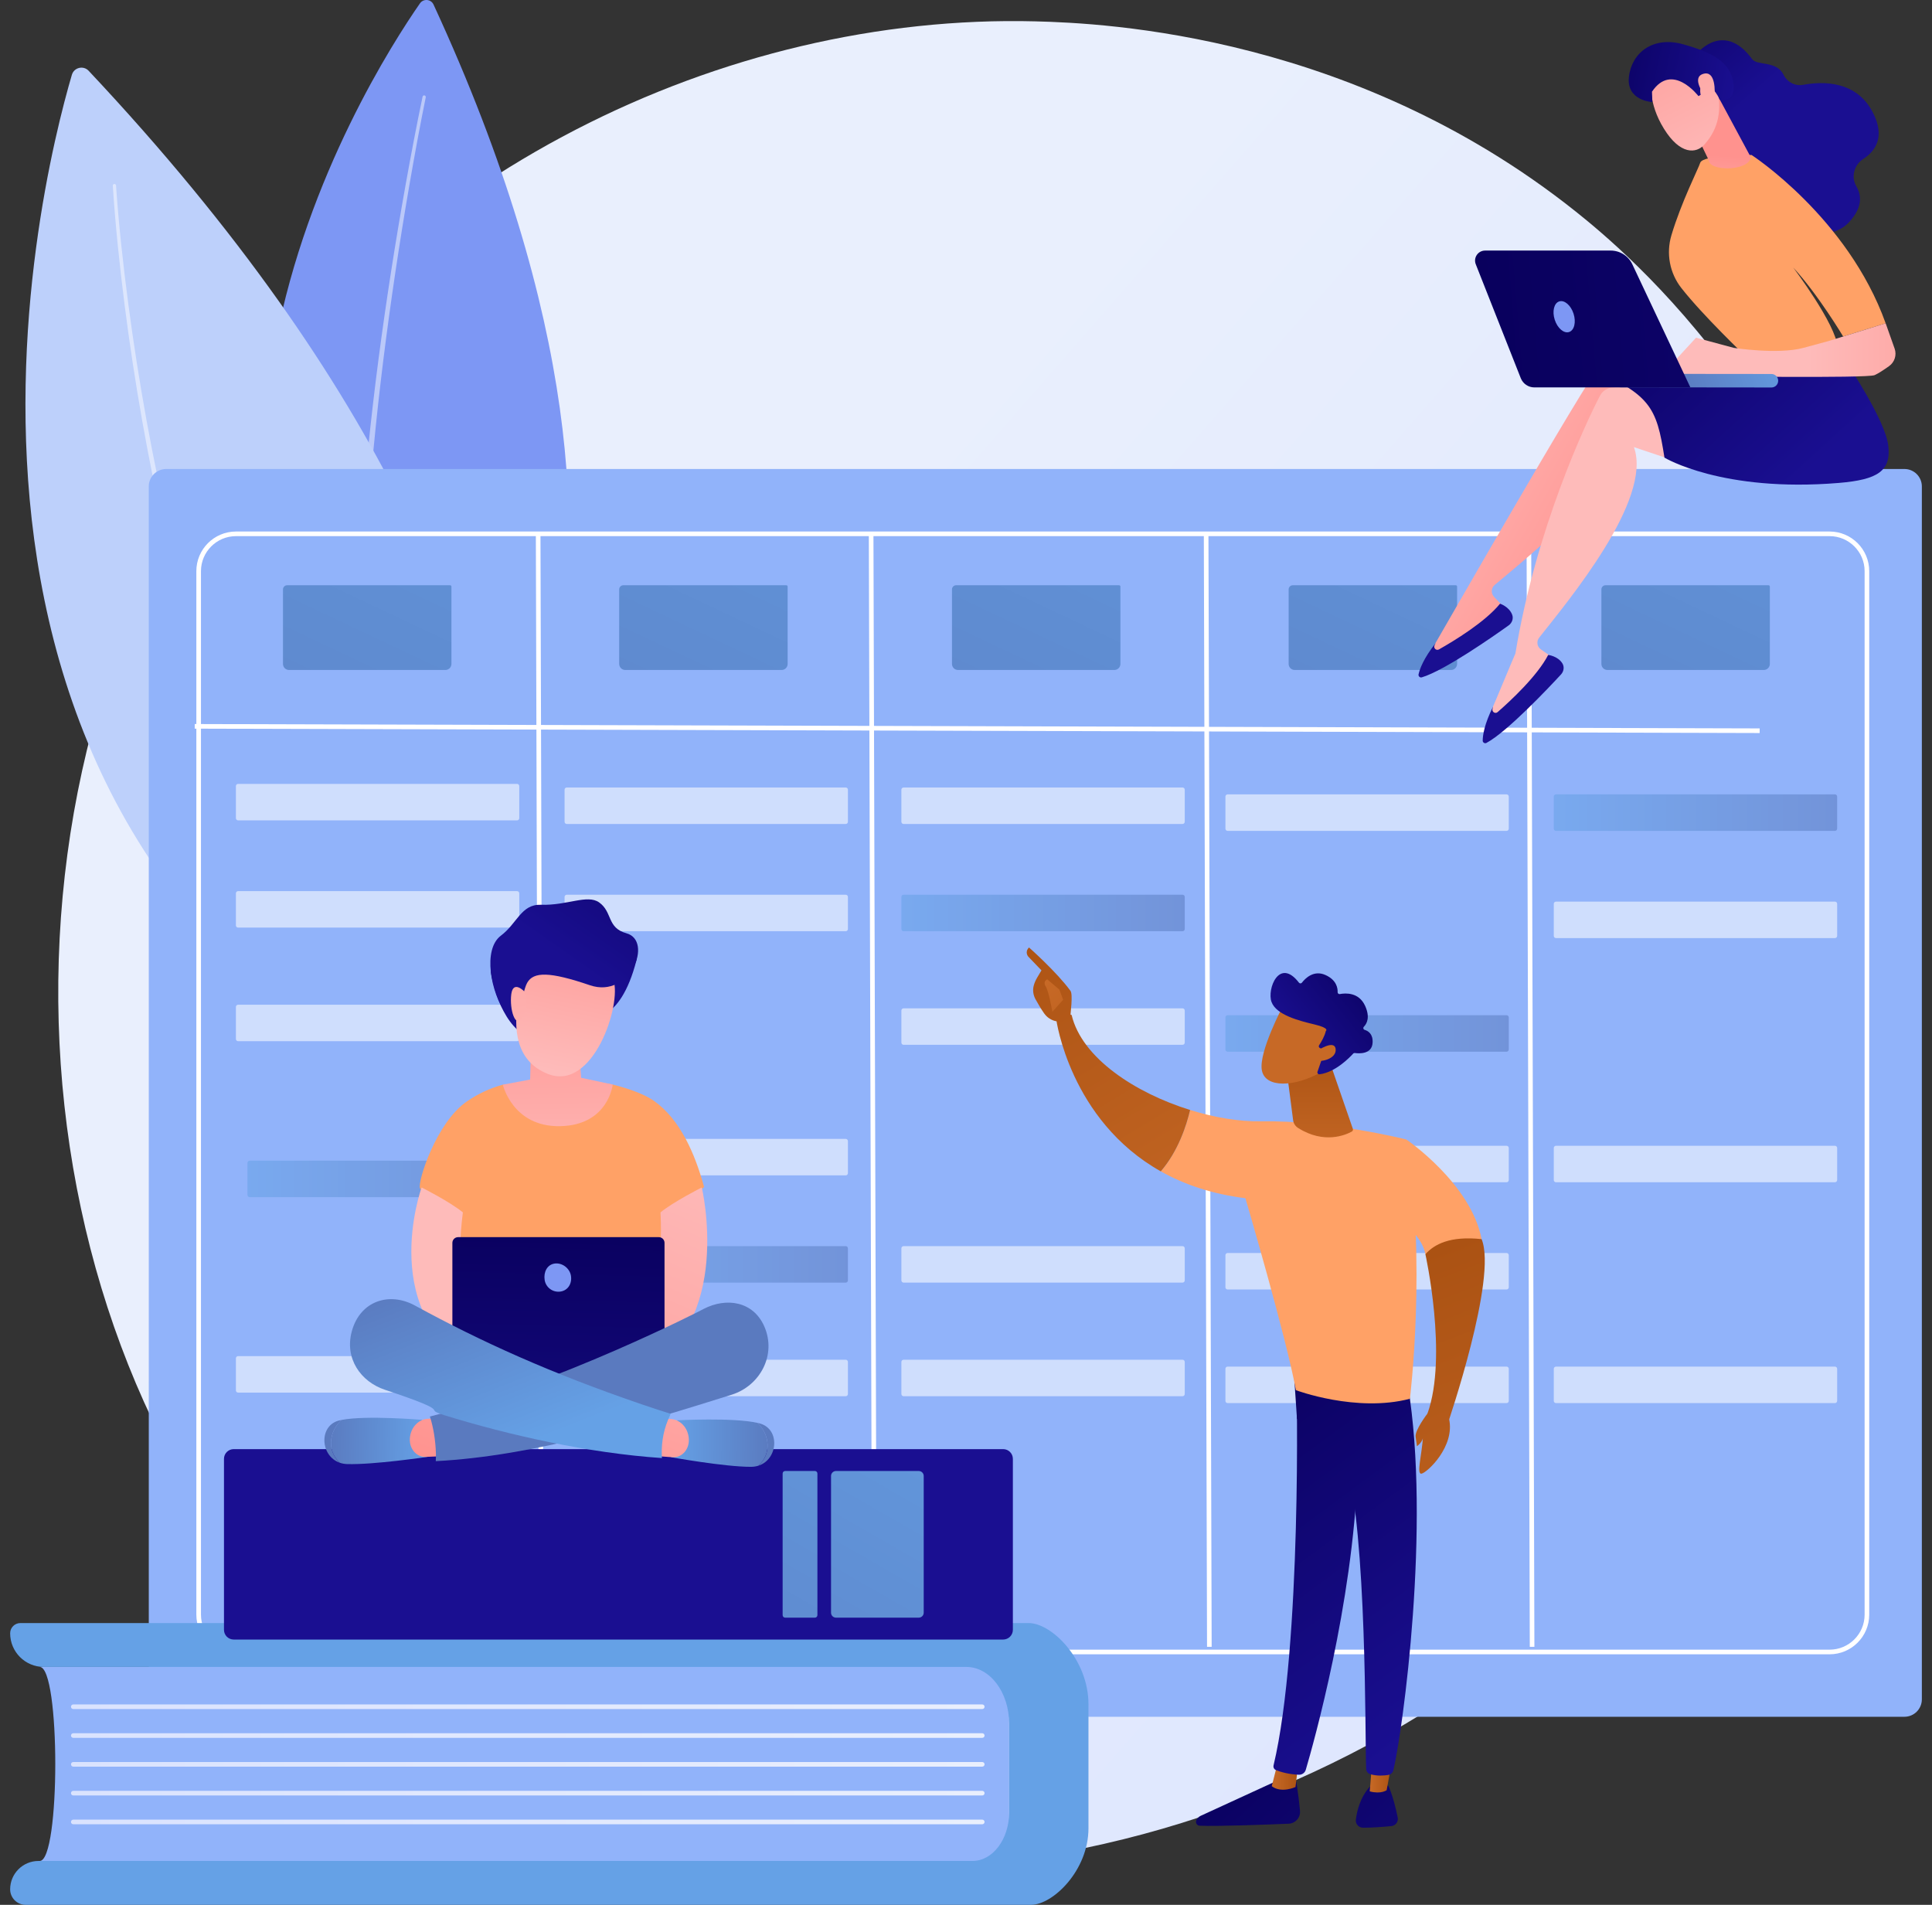 <svg xmlns="http://www.w3.org/2000/svg" width="142" height="140" viewBox="0 0 142 140" fill="none"><rect x="0" y="0" width="142" height="140" fill="#333333" stroke="none"/><path d="M133.176 93.294C120.124 124.028 85.354 141.246 55.202 136.601C50.296 135.845 36.845 133.594 24.936 122.974C2.011 102.529 -2.892 62.046 15.601 33.516C29.061 12.752 53.189 0.981 76.115 1.57C81.054 1.697 99.98 2.478 116.612 16.193C119.055 18.207 124.444 22.994 129.3 30.588C140.703 48.421 141.683 73.265 133.176 93.294Z" fill="url(#paint0_linear_3_448)"></path><path d="M30.865 0.249C26.965 5.858 5.603 39.429 33.505 65.133C33.505 65.133 53.257 46.653 31.864 0.334C31.677 -0.071 31.12 -0.118 30.865 0.249Z" fill="#7D97F4"></path><path opacity="0.48" d="M31.292 7.154C30.857 9.289 30.466 11.435 30.093 13.583C29.722 15.732 29.375 17.885 29.054 20.041C28.411 24.354 27.865 28.681 27.452 33.021C27.043 37.36 26.759 41.713 26.715 46.067C26.685 48.244 26.735 50.421 26.868 52.59C27.003 54.759 27.225 56.923 27.616 59.055L27.617 59.056C27.645 59.208 27.544 59.354 27.392 59.382C27.239 59.41 27.093 59.309 27.065 59.157L27.065 59.155C26.681 56.991 26.472 54.806 26.348 52.621C26.228 50.435 26.192 48.246 26.235 46.061C26.307 41.688 26.618 37.327 27.055 32.982C27.495 28.637 28.069 24.307 28.739 19.993C29.075 17.836 29.435 15.683 29.82 13.535C30.206 11.386 30.61 9.242 31.06 7.105C31.073 7.04 31.136 6.999 31.2 7.013C31.264 7.026 31.305 7.089 31.292 7.153L31.292 7.154Z" fill="white"></path><path d="M5.282 5.5C2.844 13.8 -9.374 62.681 34.436 82.384C34.436 82.384 50.763 52.275 6.516 5.203C6.129 4.791 5.441 4.957 5.282 5.5Z" fill="#BDD0FB"></path><path opacity="0.48" d="M8.528 13.634C8.727 16.531 9.048 19.424 9.425 22.306C9.805 25.188 10.254 28.061 10.774 30.921C11.817 36.64 13.131 42.312 14.812 47.874C16.498 53.432 18.544 58.891 21.162 64.07C21.811 65.367 22.51 66.638 23.241 67.889C23.97 69.142 24.747 70.366 25.569 71.558C27.203 73.948 29.044 76.195 31.087 78.238L31.089 78.24C31.199 78.349 31.199 78.527 31.089 78.636C30.98 78.746 30.802 78.746 30.693 78.636L30.692 78.635C28.629 76.554 26.778 74.272 25.139 71.852C24.315 70.645 23.538 69.406 22.809 68.141C22.079 66.877 21.381 65.594 20.733 64.286C18.123 59.062 16.095 53.571 14.43 47.989C12.77 42.401 11.479 36.711 10.461 30.977C9.953 28.11 9.516 25.23 9.149 22.341C8.785 19.452 8.478 16.557 8.291 13.647C8.287 13.582 8.337 13.525 8.402 13.521C8.467 13.517 8.524 13.567 8.528 13.632L8.528 13.634Z" fill="white"></path><path d="M139.973 126.178H12.216C11.508 126.178 10.935 125.605 10.935 124.897V35.75C10.935 35.043 11.508 34.47 12.216 34.47H139.973C140.68 34.47 141.254 35.043 141.254 35.75V124.897C141.254 125.605 140.68 126.178 139.973 126.178Z" fill="#91B3FA"></path><path d="M134.474 121.586H17.344C15.738 121.586 14.431 120.279 14.431 118.673V41.977C14.431 40.371 15.738 39.065 17.344 39.065H134.474C136.08 39.065 137.386 40.371 137.386 41.977V118.673C137.386 120.279 136.08 121.586 134.474 121.586ZM17.344 39.405C15.925 39.405 14.771 40.559 14.771 41.978V118.673C14.771 120.092 15.925 121.246 17.344 121.246H134.474C135.892 121.246 137.047 120.092 137.047 118.673V41.977C137.047 40.559 135.892 39.405 134.474 39.405L17.344 39.405Z" fill="white"></path><path d="M14.312 53.214L14.311 53.554L129.333 53.876L129.333 53.536L14.312 53.214Z" fill="white"></path><path d="M39.724 39.353L39.384 39.355L39.622 121.297L39.961 121.296L39.724 39.353Z" fill="white"></path><path d="M112.54 39.094L112.2 39.095L112.438 121.037L112.777 121.036L112.54 39.094Z" fill="white"></path><path d="M88.819 39.094L88.479 39.095L88.716 121.037L89.056 121.036L88.819 39.094Z" fill="white"></path><path d="M64.197 39.094L63.857 39.095L64.095 121.037L64.435 121.036L64.197 39.094Z" fill="white"></path><g opacity="0.56"><path d="M38.004 60.295H17.5C17.411 60.295 17.338 60.222 17.338 60.133V57.775C17.338 57.686 17.411 57.613 17.5 57.613H38.004C38.093 57.613 38.166 57.686 38.166 57.775V60.133C38.166 60.222 38.093 60.295 38.004 60.295Z" fill="white"></path><path d="M38.004 68.176H17.5C17.411 68.176 17.338 68.103 17.338 68.014V65.656C17.338 65.567 17.411 65.495 17.5 65.495H38.004C38.093 65.495 38.166 65.567 38.166 65.656V68.014C38.165 68.103 38.093 68.176 38.004 68.176Z" fill="white"></path><path d="M38.004 76.525H17.5C17.411 76.525 17.338 76.453 17.338 76.364V74.006C17.338 73.917 17.411 73.844 17.5 73.844H38.004C38.093 73.844 38.166 73.917 38.166 74.006V76.364C38.165 76.453 38.093 76.525 38.004 76.525Z" fill="white"></path><path d="M38.004 102.352H17.5C17.411 102.352 17.338 102.28 17.338 102.191V99.832C17.338 99.743 17.411 99.671 17.5 99.671H38.004C38.093 99.671 38.166 99.743 38.166 99.832V102.191C38.165 102.28 38.093 102.352 38.004 102.352Z" fill="white"></path><path d="M38.857 87.988H18.352C18.264 87.988 18.191 87.915 18.191 87.826V85.468C18.191 85.379 18.264 85.306 18.352 85.306H38.857C38.946 85.306 39.018 85.379 39.018 85.468V87.826C39.018 87.915 38.946 87.988 38.857 87.988Z" fill="url(#paint1_linear_3_448)"></path></g><g opacity="0.56"><path d="M62.161 60.56H41.656C41.568 60.56 41.495 60.487 41.495 60.398V58.04C41.495 57.951 41.568 57.879 41.656 57.879H62.161C62.25 57.879 62.322 57.951 62.322 58.04V60.398C62.322 60.487 62.249 60.56 62.161 60.56Z" fill="white"></path><path d="M62.161 68.442H41.656C41.568 68.442 41.495 68.369 41.495 68.28V65.922C41.495 65.833 41.568 65.76 41.656 65.76H62.161C62.25 65.76 62.322 65.833 62.322 65.922V68.28C62.322 68.369 62.249 68.442 62.161 68.442Z" fill="white"></path><path d="M62.161 86.387H41.656C41.568 86.387 41.495 86.314 41.495 86.225V83.867C41.495 83.778 41.568 83.705 41.656 83.705H62.161C62.25 83.705 62.322 83.778 62.322 83.867V86.225C62.322 86.314 62.249 86.387 62.161 86.387Z" fill="white"></path><path d="M62.161 94.268H41.656C41.568 94.268 41.495 94.195 41.495 94.106V91.748C41.495 91.659 41.568 91.587 41.656 91.587H62.161C62.25 91.587 62.322 91.659 62.322 91.748V94.106C62.322 94.195 62.249 94.268 62.161 94.268Z" fill="url(#paint2_linear_3_448)"></path><path d="M62.161 102.618H41.656C41.568 102.618 41.495 102.545 41.495 102.456V100.098C41.495 100.009 41.568 99.936 41.656 99.936H62.161C62.25 99.936 62.322 100.009 62.322 100.098V102.456C62.322 102.545 62.249 102.618 62.161 102.618Z" fill="white"></path></g><g opacity="0.56"><path d="M86.916 60.56H66.412C66.323 60.56 66.25 60.487 66.25 60.398V58.04C66.25 57.951 66.323 57.879 66.412 57.879H86.916C87.005 57.879 87.078 57.951 87.078 58.04V60.398C87.078 60.487 87.005 60.56 86.916 60.56Z" fill="white"></path><path d="M86.916 68.442H66.412C66.323 68.442 66.251 68.369 66.251 68.28V65.922C66.251 65.833 66.323 65.76 66.412 65.76H86.916C87.005 65.76 87.078 65.833 87.078 65.922V68.28C87.078 68.369 87.005 68.442 86.916 68.442Z" fill="url(#paint3_linear_3_448)"></path><path d="M86.916 76.791H66.412C66.323 76.791 66.251 76.718 66.251 76.629V74.271C66.251 74.182 66.323 74.109 66.412 74.109H86.916C87.005 74.109 87.078 74.182 87.078 74.271V76.629C87.078 76.718 87.005 76.791 86.916 76.791Z" fill="white"></path><path d="M86.916 94.268H66.412C66.323 94.268 66.251 94.195 66.251 94.106V91.748C66.251 91.659 66.323 91.587 66.412 91.587H86.916C87.005 91.587 87.078 91.659 87.078 91.748V94.106C87.078 94.195 87.005 94.268 86.916 94.268Z" fill="white"></path><path d="M86.916 102.618H66.412C66.323 102.618 66.251 102.545 66.251 102.456V100.098C66.251 100.009 66.323 99.936 66.412 99.936H86.916C87.005 99.936 87.078 100.009 87.078 100.098V102.456C87.078 102.545 87.005 102.618 86.916 102.618Z" fill="white"></path></g><g opacity="0.56"><path d="M110.733 61.066H90.228C90.139 61.066 90.067 60.993 90.067 60.904V58.546C90.067 58.457 90.139 58.384 90.228 58.384H110.733C110.821 58.384 110.894 58.457 110.894 58.546V60.904C110.894 60.993 110.821 61.066 110.733 61.066Z" fill="white"></path><path d="M110.733 77.297H90.228C90.139 77.297 90.067 77.224 90.067 77.135V74.777C90.067 74.688 90.139 74.615 90.228 74.615H110.733C110.821 74.615 110.894 74.688 110.894 74.777V77.135C110.894 77.224 110.821 77.297 110.733 77.297Z" fill="url(#paint4_linear_3_448)"></path><path d="M110.733 86.892H90.228C90.139 86.892 90.067 86.82 90.067 86.731V84.372C90.067 84.284 90.139 84.211 90.228 84.211H110.733C110.821 84.211 110.894 84.284 110.894 84.372V86.731C110.894 86.82 110.821 86.892 110.733 86.892Z" fill="white"></path><path d="M110.733 94.774H90.228C90.139 94.774 90.067 94.701 90.067 94.612V92.254C90.067 92.165 90.139 92.093 90.228 92.093H110.733C110.821 92.093 110.894 92.165 110.894 92.254V94.612C110.894 94.701 110.821 94.774 110.733 94.774Z" fill="white"></path><path d="M110.733 103.123H90.228C90.139 103.123 90.067 103.051 90.067 102.962V100.603C90.067 100.515 90.139 100.442 90.228 100.442H110.733C110.821 100.442 110.894 100.515 110.894 100.603V102.962C110.894 103.051 110.821 103.123 110.733 103.123Z" fill="white"></path></g><g opacity="0.56"><path d="M134.867 61.066H114.363C114.274 61.066 114.201 60.993 114.201 60.904V58.546C114.201 58.457 114.274 58.384 114.363 58.384H134.867C134.956 58.384 135.029 58.457 135.029 58.546V60.904C135.029 60.993 134.956 61.066 134.867 61.066Z" fill="url(#paint5_linear_3_448)"></path><path d="M134.867 68.947H114.363C114.274 68.947 114.201 68.874 114.201 68.786V66.427C114.201 66.338 114.274 66.266 114.363 66.266H134.867C134.956 66.266 135.029 66.338 135.029 66.427V68.786C135.029 68.874 134.956 68.947 134.867 68.947Z" fill="white"></path><path d="M134.867 86.892H114.363C114.274 86.892 114.201 86.82 114.201 86.731V84.372C114.201 84.284 114.274 84.211 114.363 84.211H134.867C134.956 84.211 135.029 84.284 135.029 84.372V86.731C135.029 86.82 134.956 86.892 134.867 86.892Z" fill="white"></path><path d="M134.867 103.123H114.363C114.274 103.123 114.201 103.051 114.201 102.962V100.603C114.201 100.515 114.274 100.442 114.363 100.442H134.867C134.956 100.442 135.029 100.515 135.029 100.603V102.962C135.029 103.051 134.956 103.123 134.867 103.123Z" fill="white"></path></g><path d="M32.734 49.242H21.244C20.998 49.242 20.799 49.042 20.799 48.796V43.319C20.799 43.151 20.935 43.014 21.104 43.014H33.083C33.137 43.014 33.18 43.058 33.18 43.111V48.796C33.18 49.042 32.981 49.242 32.734 49.242Z" fill="url(#paint6_linear_3_448)"></path><path d="M57.445 49.242H45.955C45.709 49.242 45.51 49.042 45.51 48.796V43.319C45.51 43.151 45.646 43.014 45.814 43.014H57.794C57.847 43.014 57.891 43.058 57.891 43.111V48.796C57.891 49.042 57.691 49.242 57.445 49.242Z" fill="url(#paint7_linear_3_448)"></path><path d="M81.904 49.242H70.414C70.168 49.242 69.969 49.042 69.969 48.796V43.319C69.969 43.151 70.105 43.014 70.273 43.014H82.253C82.306 43.014 82.35 43.058 82.35 43.111V48.796C82.35 49.042 82.15 49.242 81.904 49.242Z" fill="url(#paint8_linear_3_448)"></path><path d="M106.649 49.242H95.159C94.913 49.242 94.714 49.042 94.714 48.796V43.319C94.714 43.151 94.85 43.014 95.018 43.014H106.998C107.052 43.014 107.095 43.058 107.095 43.111V48.796C107.095 49.042 106.896 49.242 106.649 49.242Z" fill="url(#paint9_linear_3_448)"></path><path d="M129.636 49.242H118.146C117.9 49.242 117.701 49.042 117.701 48.796V43.319C117.701 43.151 117.837 43.014 118.005 43.014H129.985C130.039 43.014 130.082 43.058 130.082 43.111V48.796C130.082 49.042 129.882 49.242 129.636 49.242Z" fill="url(#paint10_linear_3_448)"></path><path d="M77.753 75.072C77.701 75.238 78.306 75.491 78.663 74.811C78.675 74.486 78.873 73.089 78.679 72.824C77.642 71.41 75.631 69.637 75.631 69.637C75.291 69.973 75.571 70.302 75.571 70.302L76.546 71.318C76.342 71.687 76.094 71.998 75.977 72.444C75.888 72.782 75.942 73.143 76.113 73.45C76.284 73.759 76.518 74.16 76.739 74.474C77.157 75.067 77.753 75.072 77.753 75.072Z" fill="url(#paint11_linear_3_448)"></path><path d="M76.973 71.978L77.862 72.731L78.141 73.481L77.349 74.361C77.349 74.361 77.082 72.872 76.884 72.55C76.686 72.228 76.789 72.072 76.973 71.978Z" fill="url(#paint12_linear_3_448)"></path><path d="M95.214 130.568C95.214 130.568 95.438 131.839 95.549 133.098C95.591 133.589 95.212 134.016 94.719 134.037C93.043 134.107 89.458 134.243 88.172 134.185C87.978 134.177 87.852 133.979 87.924 133.799C87.984 133.648 88.099 133.526 88.247 133.458L94.168 130.737L95.214 130.568Z" fill="url(#paint13_linear_3_448)"></path><path d="M95.398 129.821L95.218 131.341C95.218 131.341 94.18 131.824 93.472 131.28L93.902 129.586L95.398 129.821Z" fill="url(#paint14_linear_3_448)"></path><path d="M95.263 101.231C95.341 101.628 95.681 121.048 93.605 129.751C93.571 129.893 93.643 130.039 93.778 130.095C94.097 130.225 94.721 130.413 95.469 130.438C95.701 130.446 95.908 130.296 95.974 130.073C96.567 128.054 99.41 117.937 99.781 108.273C100.196 97.474 99.781 107.905 99.781 107.905L99.538 101.23L95.263 101.231Z" fill="url(#paint15_linear_3_448)"></path><path d="M102.026 131.231C102.026 131.231 102.383 131.873 102.73 133.578C102.792 133.886 102.577 134.181 102.264 134.212C101.711 134.266 100.859 134.336 100.176 134.331C99.862 134.329 99.616 134.055 99.654 133.743C99.73 133.121 99.965 132.099 100.693 131.303L102.026 131.231Z" fill="url(#paint16_linear_3_448)"></path><path d="M102.339 129.275L101.918 131.574C101.918 131.574 101.501 131.885 100.676 131.66L100.878 129.185L102.339 129.275Z" fill="url(#paint17_linear_3_448)"></path><path d="M103.478 101.827C105.176 112.073 103.11 127.151 102.413 130.103C102.371 130.283 102.225 130.422 102.042 130.452C101.731 130.504 101.219 130.546 100.714 130.399C100.54 130.349 100.418 130.192 100.411 130.011C100.317 127.625 100.485 112.978 98.903 107.189C98.823 106.896 98.644 106.64 98.396 106.464L95.326 104.281L95.09 100.752L103.478 101.827Z" fill="url(#paint18_linear_3_448)"></path><path d="M92.66 82.413C97.748 82.329 103.362 83.749 103.362 83.749C104.879 92.598 103.628 102.805 103.628 102.805C99.689 103.838 95.245 102.173 95.245 102.173C94.591 98.475 91.536 88.065 91.536 88.065C89.05 87.756 87.002 87.039 85.316 86.091C86.602 84.6 87.209 82.703 87.472 81.581C89.271 82.14 91.091 82.439 92.66 82.413Z" fill="url(#paint19_linear_3_448)"></path><path d="M77.632 74.918C78.132 74.315 78.764 74.6 78.764 74.6C79.513 77.763 83.439 80.327 87.472 81.581C87.209 82.702 86.602 84.6 85.316 86.091C78.622 82.327 77.632 74.918 77.632 74.918Z" fill="url(#paint20_linear_3_448)"></path><path d="M101.411 88.675L103.362 83.749C103.362 83.749 108.114 86.978 108.896 91.072C107.998 91.138 106.364 91.371 104.765 92.179C104.413 90.246 101.411 88.675 101.411 88.675Z" fill="url(#paint21_linear_3_448)"></path><path d="M97.814 78.282L99.433 82.964C99.459 83.041 99.427 83.127 99.356 83.167C98.914 83.411 97.325 84.116 95.409 82.901C95.209 82.775 95.073 82.568 95.043 82.334L94.519 78.282H97.814Z" fill="url(#paint22_linear_3_448)"></path><path d="M94.292 73.947C94.292 73.947 92.514 77.293 92.742 78.645C92.97 79.996 95.173 79.899 97.097 78.801L98.442 75.188L94.292 73.947Z" fill="url(#paint23_linear_3_448)"></path><path d="M97.012 77.027C96.934 76.992 96.905 76.897 96.952 76.825C97.095 76.608 97.362 76.164 97.447 75.775C97.447 75.775 97.766 75.57 96.633 75.299C95.5 75.028 93.811 74.607 93.456 73.643C93.109 72.703 94.019 70.338 95.471 72.222C95.526 72.294 95.634 72.295 95.689 72.224C95.927 71.914 96.553 71.271 97.421 71.661C98.234 72.025 98.325 72.621 98.314 72.921C98.311 73.009 98.39 73.078 98.477 73.061C98.888 72.983 99.874 72.916 100.334 73.927C100.713 74.76 100.467 75.232 100.242 75.463C100.169 75.538 100.201 75.661 100.301 75.691C100.571 75.774 100.92 76.003 100.885 76.635C100.837 77.51 99.859 77.433 99.58 77.393C99.535 77.387 99.489 77.402 99.458 77.437C99.219 77.701 98.143 78.823 96.979 78.958C96.878 78.969 96.8 78.87 96.833 78.774L97.337 77.309C97.361 77.242 97.328 77.167 97.262 77.138L97.012 77.027Z" fill="url(#paint24_linear_3_448)"></path><path d="M96.81 77.235C96.81 77.235 98.076 76.367 98.168 77.098C98.261 77.829 97.028 78.157 96.418 77.885L96.81 77.235Z" fill="url(#paint25_linear_3_448)"></path><path d="M104.765 92.179C104.765 92.179 106.426 99.673 104.921 103.885C106.766 104.741 106.425 104.58 106.425 104.58C106.425 104.58 110.074 93.917 108.896 91.072C106.573 90.825 105.421 91.449 104.765 92.179Z" fill="url(#paint26_linear_3_448)"></path><path d="M104.922 103.885C104.922 103.885 103.971 105.116 104.047 105.606C104.123 106.096 104.141 106.295 104.141 106.295C104.141 106.295 104.619 105.969 104.589 105.551C104.522 106.876 104.079 108.382 104.482 108.31C104.885 108.237 106.973 106.313 106.501 104.263C105.43 103.519 105.13 103.6 104.922 103.885Z" fill="url(#paint27_linear_3_448)"></path><path d="M105.479 47.313C105.5 47.306 116.368 28.272 117.837 26.481C118.084 26.18 118.466 26.026 118.853 26.072L121.887 26.434L125.451 34.144L119.514 30.686C120.101 34.749 112.474 40.787 109.858 42.991C109.592 43.214 109.571 43.615 109.81 43.866L110.855 44.959C109.14 46.697 107.162 47.813 104.929 48.329L105.479 47.313Z" fill="url(#paint28_linear_3_448)"></path><path d="M110.251 44.369C110.251 44.369 110.918 44.584 111.143 45.178C111.251 45.462 111.135 45.784 110.888 45.961C109.79 46.747 106.17 49.285 104.5 49.783C104.363 49.823 104.232 49.7 104.263 49.56C104.349 49.172 104.626 48.397 105.52 47.263L105.439 47.425C105.338 47.63 105.562 47.843 105.761 47.731C106.878 47.1 109.154 45.719 110.251 44.369Z" fill="url(#paint29_linear_3_448)"></path><path d="M109.713 51.985C109.731 51.973 111.362 48.044 111.38 48.033C112.875 38.93 116.523 31.134 117.599 29.083C117.78 28.738 118.123 28.51 118.511 28.477L121.555 28.217L126.606 35.046L120.091 32.861C121.489 36.722 115.242 44.179 113.126 46.866C112.911 47.138 112.971 47.535 113.257 47.732L114.5 48.592C113.173 50.64 111.462 52.134 109.379 53.091L109.713 51.985Z" fill="url(#paint30_linear_3_448)"></path><path d="M113.79 48.136C113.79 48.136 114.487 48.212 114.828 48.748C114.991 49.004 114.942 49.342 114.736 49.566C113.82 50.558 110.789 53.776 109.253 54.602C109.127 54.669 108.975 54.574 108.977 54.431C108.982 54.034 109.097 53.219 109.742 51.927L109.697 52.102C109.639 52.323 109.901 52.487 110.073 52.337C111.04 51.493 112.989 49.68 113.79 48.136Z" fill="url(#paint31_linear_3_448)"></path><path d="M135.805 26.778C135.805 26.778 138.559 30.874 138.785 32.743C139.01 34.611 138.023 35.257 135.141 35.495C126.564 36.204 122.336 33.634 122.336 33.634C121.749 29.893 121.332 28.941 116.432 26.907C116.432 26.907 122.629 27.399 123.877 26.915C125.124 26.431 135.805 26.778 135.805 26.778Z" fill="url(#paint32_linear_3_448)"></path><path d="M124.823 3.831C124.823 3.831 126.741 1.562 128.78 4.346C129.15 4.85 130.568 4.434 131.088 5.49C131.356 6.035 131.936 6.344 132.534 6.234C134.022 5.96 136.454 5.937 137.654 8.268C138.571 10.048 137.863 11.09 136.947 11.683C136.274 12.12 136.034 13.005 136.441 13.696C136.831 14.359 136.905 15.256 135.897 16.336C133.638 18.757 129.168 14.8 129.168 14.8L125.618 6.413L124.823 3.831Z" fill="url(#paint33_linear_3_448)"></path><path d="M128.357 26.236C128.357 26.236 125.15 23.183 123.571 21.16C122.718 20.067 122.45 18.628 122.845 17.299C123.566 14.871 124.846 12.356 124.963 11.965C125.142 11.365 128.738 11.39 128.738 11.39C128.738 11.39 135.813 15.982 138.593 23.76L135.471 24.732C135.471 24.732 133.623 21.633 131.798 19.662C131.798 19.662 134.957 23.835 135.068 25.543L128.357 26.236Z" fill="url(#paint34_linear_3_448)"></path><path d="M122.248 27.441L124.657 24.82L127.44 25.569C127.44 25.569 130.684 26.072 132.541 25.569C134.398 25.066 134.398 25.066 134.398 25.066L138.594 23.76L139.253 25.622C139.42 26.095 139.252 26.62 138.843 26.911C138.48 27.169 138.055 27.452 137.783 27.571C137.231 27.813 125.054 27.647 125.054 27.647L122.248 27.441Z" fill="url(#paint35_linear_3_448)"></path><path d="M126.267 7.067L128.684 11.56C128.524 12.541 126.053 12.569 125.672 11.983C125.633 11.924 125.611 11.855 125.596 11.785L124.15 8.782C124.088 8.49 124.891 7.503 125.155 7.362L126.116 6.851C126.486 6.654 124.942 6.639 126.267 7.067Z" fill="url(#paint36_linear_3_448)"></path><path d="M121.376 6.012C121.376 6.012 121.103 7.53 122.297 9.46C123.49 11.391 124.678 11.304 125.282 10.615C125.886 9.927 126.609 8.78 126.28 6.855C125.951 4.93 121.788 4.076 121.376 6.012Z" fill="url(#paint37_linear_3_448)"></path><path d="M124.835 7.064C124.835 7.064 122.903 4.526 121.42 6.739L121.445 7.503C121.445 7.503 119.515 7.413 119.725 5.635C119.934 3.857 121.509 2.642 123.692 3.25C125.875 3.857 127.151 4.549 127.398 6.065C127.644 7.581 126.407 7.333 126.407 7.333C126.407 7.333 125.934 6.287 125.363 6.216C124.792 6.144 124.998 6.971 124.998 6.971L124.835 7.064Z" fill="url(#paint38_linear_3_448)"></path><path d="M125.279 6.996C125.279 6.996 124.278 5.698 125.189 5.428C126.1 5.159 126.066 6.701 126.007 7.275L125.279 6.996Z" fill="url(#paint39_linear_3_448)"></path><path d="M130.224 28.479C130.215 28.479 130.207 28.479 130.198 28.479L119.116 28.467C118.842 28.467 118.62 28.245 118.62 27.971C118.62 27.697 118.843 27.47 119.117 27.475L130.199 27.487C130.473 27.488 130.695 27.71 130.695 27.984C130.695 28.249 130.486 28.466 130.224 28.479Z" fill="url(#paint40_linear_3_448)"></path><path d="M109.153 18.416H118.383C119.064 18.416 119.683 18.809 119.974 19.425L124.241 28.473H112.771C112.332 28.473 111.938 28.205 111.776 27.797L108.468 19.424C108.276 18.941 108.633 18.416 109.153 18.416Z" fill="url(#paint41_linear_3_448)"></path><path d="M115.655 23.055C115.855 23.677 115.708 24.28 115.325 24.403C114.943 24.526 114.471 24.122 114.271 23.501C114.071 22.88 114.219 22.276 114.601 22.153C114.983 22.03 115.455 22.434 115.655 23.055Z" fill="#7D97F4"></path><path d="M2.919 136.776L74.17 136.776V122.515L2.919 122.515C4.444 122.515 4.444 136.776 2.919 136.776Z" fill="#91B3FA"></path><path d="M74.17 133.207V126.68C74.17 124.38 72.762 122.515 71.025 122.515H3.22C1.854 122.515 0.746 121.408 0.746 120.042C0.746 119.627 1.083 119.29 1.498 119.29H75.604C77.303 119.29 80.001 121.962 80.001 125.258V134.373C80.001 137.481 77.382 140 75.78 140H1.888C1.257 140 0.746 139.489 0.746 138.859C0.746 137.708 1.679 136.775 2.83 136.775H71.476C72.964 136.775 74.17 135.178 74.17 133.207Z" fill="url(#paint42_linear_3_448)"></path><path d="M72.194 125.611H5.387C5.293 125.611 5.217 125.535 5.217 125.441C5.217 125.347 5.293 125.271 5.387 125.271H72.194C72.288 125.271 72.364 125.347 72.364 125.441C72.364 125.535 72.288 125.611 72.194 125.611Z" fill="url(#paint43_linear_3_448)"></path><path d="M72.194 127.728H5.387C5.293 127.728 5.217 127.652 5.217 127.558C5.217 127.464 5.293 127.388 5.387 127.388H72.194C72.288 127.388 72.364 127.464 72.364 127.558C72.364 127.652 72.288 127.728 72.194 127.728Z" fill="url(#paint44_linear_3_448)"></path><path d="M72.194 129.844H5.387C5.293 129.844 5.217 129.768 5.217 129.674C5.217 129.58 5.293 129.504 5.387 129.504H72.194C72.288 129.504 72.364 129.58 72.364 129.674C72.364 129.768 72.288 129.844 72.194 129.844Z" fill="url(#paint45_linear_3_448)"></path><path d="M72.194 131.961H5.387C5.293 131.961 5.217 131.885 5.217 131.791C5.217 131.697 5.293 131.621 5.387 131.621H72.194C72.288 131.621 72.364 131.697 72.364 131.791C72.364 131.885 72.288 131.961 72.194 131.961Z" fill="url(#paint46_linear_3_448)"></path><path d="M72.194 134.078H5.387C5.293 134.078 5.217 134.002 5.217 133.908C5.217 133.814 5.293 133.738 5.387 133.738H72.194C72.288 133.738 72.364 133.814 72.364 133.908C72.364 134.002 72.288 134.078 72.194 134.078Z" fill="url(#paint47_linear_3_448)"></path><path d="M17.178 120.502H73.729C74.125 120.502 74.445 120.181 74.445 119.786V107.222C74.445 106.826 74.125 106.506 73.729 106.506H17.178C16.783 106.506 16.462 106.826 16.462 107.222V119.786C16.462 120.181 16.783 120.502 17.178 120.502Z" fill="url(#paint48_linear_3_448)"></path><path d="M61.445 118.893H67.527C67.728 118.893 67.892 118.73 67.892 118.529V108.479C67.892 108.278 67.728 108.114 67.527 108.114H61.445C61.243 108.114 61.08 108.278 61.08 108.479V118.529C61.08 118.73 61.243 118.893 61.445 118.893Z" fill="url(#paint49_linear_3_448)"></path><path d="M57.708 118.893H59.894C59.996 118.893 60.079 118.811 60.079 118.709V108.299C60.079 108.197 59.996 108.114 59.894 108.114H57.708C57.606 108.114 57.523 108.197 57.523 108.299V118.708C57.523 118.811 57.606 118.893 57.708 118.893Z" fill="url(#paint50_linear_3_448)"></path><path d="M38.167 69.844C38.135 69.906 36.074 71.422 36.074 71.422C36.074 71.422 36.529 74.678 38.377 75.963C40.408 77.377 43.277 74.799 43.277 74.799C43.277 74.799 45.56 75.342 46.775 70.589C47.053 69.499 45.445 69.406 43.505 69.607C41.002 69.866 38.167 69.844 38.167 69.844Z" fill="url(#paint51_linear_3_448)"></path><path d="M34.316 80.951C35.122 80.396 36.013 79.978 36.958 79.721C37.313 79.625 39.229 80.182 40.413 80.154C42.039 80.117 43.695 79.377 45.035 79.711C46.366 80.043 47.456 80.476 48.085 80.924C49.968 82.263 51.074 84.761 51.748 87.235C50.472 88.544 48.867 89.126 48.867 89.126L48.57 101.152L41.459 104.79L33.343 100.715L33.634 88.964C33.634 88.964 31.056 87.763 30.867 87.327C30.678 86.89 32.042 82.514 34.316 80.951Z" fill="url(#paint52_linear_3_448)"></path><path d="M30.987 87.274C30.987 87.274 27.534 96.849 35.409 100.784C37.045 100.567 36.416 97.852 36.416 97.852C36.416 97.852 32.994 97.094 34.021 89.107C33.075 88.328 30.987 87.274 30.987 87.274Z" fill="url(#paint53_linear_3_448)"></path><path d="M51.581 87.274C51.581 87.274 53.958 97.269 47.159 100.784C45.524 100.567 46.153 97.852 46.153 97.852C46.153 97.852 48.911 96.493 48.547 89.107C49.493 88.328 51.581 87.274 51.581 87.274Z" fill="url(#paint54_linear_3_448)"></path><path d="M48.422 101.457H33.669C33.438 101.457 33.249 101.268 33.249 101.037V91.346C33.249 91.115 33.438 90.927 33.669 90.927H48.422C48.653 90.927 48.842 91.115 48.842 91.346V101.037C48.842 101.268 48.653 101.457 48.422 101.457Z" fill="url(#paint55_linear_3_448)"></path><path d="M55.681 104.579C53.897 104.169 49.772 104.389 49.772 104.389L49.605 104.844L49.327 107.102C49.327 107.102 53.255 107.81 55.191 107.808C55.388 107.808 55.569 107.778 55.734 107.727C55.793 107.674 55.851 107.619 55.905 107.559C56.727 106.662 56.489 105.344 55.681 104.579Z" fill="url(#paint56_linear_3_448)"></path><path d="M55.858 104.624C55.802 104.608 55.743 104.593 55.681 104.579C56.489 105.345 56.727 106.662 55.905 107.56C55.851 107.619 55.793 107.674 55.734 107.727C57.187 107.275 57.358 105.046 55.858 104.624Z" fill="url(#paint57_linear_3_448)"></path><path d="M48.588 104.262L49.286 104.292C49.661 104.308 50.015 104.491 50.267 104.799C50.52 105.108 50.649 105.516 50.627 105.932C50.61 106.263 50.474 106.573 50.249 106.793C50.025 107.013 49.731 107.125 49.432 107.103L48.364 107.027L48.588 104.262Z" fill="url(#paint58_linear_3_448)"></path><path d="M25.104 104.362C26.898 104.007 31.015 104.354 31.015 104.354L31.171 104.813L31.393 107.079C31.393 107.079 27.449 107.666 25.514 107.605C25.316 107.599 25.136 107.564 24.973 107.507C24.915 107.452 24.858 107.396 24.805 107.335C24.007 106.413 24.277 105.103 25.104 104.362Z" fill="url(#paint59_linear_3_448)"></path><path d="M24.926 104.401C24.982 104.387 25.042 104.374 25.104 104.362C24.277 105.102 24.007 106.412 24.806 107.334C24.859 107.396 24.915 107.452 24.973 107.507C23.532 107.011 23.416 104.777 24.926 104.401Z" fill="url(#paint60_linear_3_448)"></path><path d="M32.203 104.263L31.504 104.272C31.128 104.276 30.77 104.448 30.51 104.749C30.25 105.049 30.111 105.453 30.122 105.869C30.132 106.201 30.26 106.515 30.479 106.742C30.697 106.969 30.988 107.09 31.288 107.077L32.358 107.034L32.203 104.263Z" fill="url(#paint61_linear_3_448)"></path><path d="M56.181 97.5C55.371 95.638 53.392 95.335 51.708 96.206C51.678 96.245 41.009 101.713 31.6 104.109C31.87 104.973 32.008 105.891 32.038 106.795C32.044 106.996 32.04 107.194 32.029 107.39C39.244 107.02 47.074 104.613 53.803 102.499C55.89 101.826 57.078 99.564 56.181 97.5Z" fill="url(#paint62_linear_3_448)"></path><path d="M48.639 106.936C48.61 105.895 48.813 104.926 49.246 104.029C49.258 103.988 49.273 103.948 49.286 103.908C48.749 103.741 48.055 103.516 47.143 103.206C40.462 100.92 35.365 98.611 30.5 95.954C28.61 94.921 26.462 95.613 25.857 97.849C25.317 99.845 26.503 101.55 28.302 102.148C33.687 103.94 30.884 103.443 32.642 104.009C37.365 105.469 43.242 106.799 48.65 107.163C48.646 107.087 48.641 107.011 48.639 106.936Z" fill="url(#paint63_linear_3_448)"></path><path d="M36.958 79.721C36.958 79.721 37.677 82.835 41.165 82.77C44.718 82.706 45.035 79.711 45.035 79.711L42.714 79.214L42.52 76.628L39.029 76.887L38.964 79.344L36.958 79.721Z" fill="url(#paint64_linear_3_448)"></path><path d="M39.519 69.301C39.519 69.301 35.518 77.051 40.264 78.931C43.612 80.258 45.711 73.785 45.085 72.031C44.117 69.32 43.479 69.642 43.479 69.642L39.519 69.301Z" fill="url(#paint65_linear_3_448)"></path><path d="M46.047 68.595C48.023 69.139 46.334 73.426 43.358 72.412C40.382 71.398 39.213 71.413 38.749 72.23C38.285 73.047 38.186 75.949 37.179 74.515C36.076 72.942 35.461 69.786 36.814 68.768C38.023 67.859 38.305 66.449 39.755 66.498C41.679 66.563 43.167 65.71 44.036 66.325C45.033 67.031 44.592 68.196 46.047 68.595Z" fill="url(#paint66_linear_3_448)"></path><path d="M38.566 72.897C38.566 72.897 37.713 71.978 37.577 73.085C37.44 74.192 37.879 75.617 38.392 74.835C38.906 74.054 38.566 72.897 38.566 72.897Z" fill="url(#paint67_linear_3_448)"></path><path d="M41.966 93.778C42.049 94.337 41.75 94.844 41.191 94.927C40.632 95.009 40.112 94.624 40.03 94.065C39.947 93.506 40.203 92.951 40.761 92.868C41.32 92.786 41.884 93.219 41.966 93.778Z" fill="#7D97F4"></path><defs><linearGradient id="paint0_linear_3_448" x1="150.34" y1="139.189" x2="49.345" y2="50.819" gradientUnits="userSpaceOnUse"><stop stop-color="#DAE3FE"></stop><stop offset="1" stop-color="#E9EFFD"></stop></linearGradient><linearGradient id="paint1_linear_3_448" x1="18.191" y1="86.647" x2="39.018" y2="86.647" gradientUnits="userSpaceOnUse"><stop stop-color="#65A1E6"></stop><stop offset="1" stop-color="#5A7ABF"></stop></linearGradient><linearGradient id="paint2_linear_3_448" x1="41.495" y1="92.927" x2="62.322" y2="92.927" gradientUnits="userSpaceOnUse"><stop stop-color="#65A1E6"></stop><stop offset="1" stop-color="#5A7ABF"></stop></linearGradient><linearGradient id="paint3_linear_3_448" x1="66.251" y1="67.101" x2="87.078" y2="67.101" gradientUnits="userSpaceOnUse"><stop stop-color="#65A1E6"></stop><stop offset="1" stop-color="#5A7ABF"></stop></linearGradient><linearGradient id="paint4_linear_3_448" x1="90.067" y1="75.956" x2="110.894" y2="75.956" gradientUnits="userSpaceOnUse"><stop stop-color="#65A1E6"></stop><stop offset="1" stop-color="#5A7ABF"></stop></linearGradient><linearGradient id="paint5_linear_3_448" x1="114.201" y1="59.725" x2="135.029" y2="59.725" gradientUnits="userSpaceOnUse"><stop stop-color="#65A1E6"></stop><stop offset="1" stop-color="#5A7ABF"></stop></linearGradient><linearGradient id="paint6_linear_3_448" x1="44.843" y1="8.252" x2="10.495" y2="81.014" gradientUnits="userSpaceOnUse"><stop stop-color="#65A1E6"></stop><stop offset="1" stop-color="#5A7ABF"></stop></linearGradient><linearGradient id="paint7_linear_3_448" x1="69.554" y1="8.252" x2="35.206" y2="81.014" gradientUnits="userSpaceOnUse"><stop stop-color="#65A1E6"></stop><stop offset="1" stop-color="#5A7ABF"></stop></linearGradient><linearGradient id="paint8_linear_3_448" x1="94.013" y1="8.252" x2="59.665" y2="81.014" gradientUnits="userSpaceOnUse"><stop stop-color="#65A1E6"></stop><stop offset="1" stop-color="#5A7ABF"></stop></linearGradient><linearGradient id="paint9_linear_3_448" x1="118.758" y1="8.252" x2="84.41" y2="81.014" gradientUnits="userSpaceOnUse"><stop stop-color="#65A1E6"></stop><stop offset="1" stop-color="#5A7ABF"></stop></linearGradient><linearGradient id="paint10_linear_3_448" x1="141.745" y1="8.252" x2="107.397" y2="81.014" gradientUnits="userSpaceOnUse"><stop stop-color="#65A1E6"></stop><stop offset="1" stop-color="#5A7ABF"></stop></linearGradient><linearGradient id="paint11_linear_3_448" x1="73.852" y1="67.273" x2="90.081" y2="94.174" gradientUnits="userSpaceOnUse"><stop stop-color="#AB5213"></stop><stop offset="1" stop-color="#C76926"></stop></linearGradient><linearGradient id="paint12_linear_3_448" x1="85.624" y1="83.985" x2="76.621" y2="72.264" gradientUnits="userSpaceOnUse"><stop stop-color="#AB5213"></stop><stop offset="1" stop-color="#C76926"></stop></linearGradient><linearGradient id="paint13_linear_3_448" x1="88.359" y1="128.811" x2="110.044" y2="152.397" gradientUnits="userSpaceOnUse"><stop stop-color="#09005D"></stop><stop offset="1" stop-color="#1A0F91"></stop></linearGradient><linearGradient id="paint14_linear_3_448" x1="95.398" y1="130.562" x2="93.472" y2="130.562" gradientUnits="userSpaceOnUse"><stop stop-color="#AB5213"></stop><stop offset="1" stop-color="#C76926"></stop></linearGradient><linearGradient id="paint15_linear_3_448" x1="86.652" y1="102.136" x2="105.104" y2="127.145" gradientUnits="userSpaceOnUse"><stop stop-color="#09005D"></stop><stop offset="1" stop-color="#1A0F91"></stop></linearGradient><linearGradient id="paint16_linear_3_448" x1="93.224" y1="124.338" x2="114.909" y2="147.925" gradientUnits="userSpaceOnUse"><stop stop-color="#09005D"></stop><stop offset="1" stop-color="#1A0F91"></stop></linearGradient><linearGradient id="paint17_linear_3_448" x1="102.339" y1="130.463" x2="100.676" y2="130.463" gradientUnits="userSpaceOnUse"><stop stop-color="#AB5213"></stop><stop offset="1" stop-color="#C76926"></stop></linearGradient><linearGradient id="paint18_linear_3_448" x1="89.94" y1="99.71" x2="108.392" y2="124.719" gradientUnits="userSpaceOnUse"><stop stop-color="#09005D"></stop><stop offset="1" stop-color="#1A0F91"></stop></linearGradient><linearGradient id="paint19_linear_3_448" x1="96.176" y1="20.658" x2="95.667" y2="44.948" gradientUnits="userSpaceOnUse"><stop stop-color="#FF928E"></stop><stop offset="1" stop-color="#FFA166"></stop></linearGradient><linearGradient id="paint20_linear_3_448" x1="74.899" y1="66.642" x2="91.127" y2="93.543" gradientUnits="userSpaceOnUse"><stop stop-color="#AB5213"></stop><stop offset="1" stop-color="#C76926"></stop></linearGradient><linearGradient id="paint21_linear_3_448" x1="106.601" y1="20.877" x2="106.091" y2="45.167" gradientUnits="userSpaceOnUse"><stop stop-color="#FF928E"></stop><stop offset="1" stop-color="#FFA166"></stop></linearGradient><linearGradient id="paint22_linear_3_448" x1="96.98" y1="76.918" x2="96.98" y2="86.006" gradientUnits="userSpaceOnUse"><stop stop-color="#AB5213"></stop><stop offset="1" stop-color="#C76926"></stop></linearGradient><linearGradient id="paint23_linear_3_448" x1="287.549" y1="-324.49" x2="282.548" y2="-314.041" gradientUnits="userSpaceOnUse"><stop stop-color="#AB5213"></stop><stop offset="1" stop-color="#C76926"></stop></linearGradient><linearGradient id="paint24_linear_3_448" x1="101.628" y1="71.023" x2="94.634" y2="76.547" gradientUnits="userSpaceOnUse"><stop stop-color="#09005D"></stop><stop offset="1" stop-color="#1A0F91"></stop></linearGradient><linearGradient id="paint25_linear_3_448" x1="289.334" y1="-323.637" x2="284.333" y2="-313.188" gradientUnits="userSpaceOnUse"><stop stop-color="#AB5213"></stop><stop offset="1" stop-color="#C76926"></stop></linearGradient><linearGradient id="paint26_linear_3_448" x1="104.802" y1="92.046" x2="116.937" y2="123.333" gradientUnits="userSpaceOnUse"><stop stop-color="#AB5213"></stop><stop offset="1" stop-color="#C76926"></stop></linearGradient><linearGradient id="paint27_linear_3_448" x1="100.556" y1="93.693" x2="112.69" y2="124.98" gradientUnits="userSpaceOnUse"><stop stop-color="#AB5213"></stop><stop offset="1" stop-color="#C76926"></stop></linearGradient><linearGradient id="paint28_linear_3_448" x1="102.874" y1="31.369" x2="120.009" y2="41.149" gradientUnits="userSpaceOnUse"><stop stop-color="#FEBBBA"></stop><stop offset="1" stop-color="#FF928E"></stop></linearGradient><linearGradient id="paint29_linear_3_448" x1="292.115" y1="377.727" x2="279.43" y2="355.004" gradientUnits="userSpaceOnUse"><stop stop-color="#09005D"></stop><stop offset="1" stop-color="#1A0F91"></stop></linearGradient><linearGradient id="paint30_linear_3_448" x1="104.532" y1="33.808" x2="45.904" y2="-2.894" gradientUnits="userSpaceOnUse"><stop stop-color="#FEBBBA"></stop><stop offset="1" stop-color="#FF928E"></stop></linearGradient><linearGradient id="paint31_linear_3_448" x1="461.245" y1="455.594" x2="444.223" y2="435.909" gradientUnits="userSpaceOnUse"><stop stop-color="#09005D"></stop><stop offset="1" stop-color="#1A0F91"></stop></linearGradient><linearGradient id="paint32_linear_3_448" x1="118.925" y1="19.088" x2="133.019" y2="34.533" gradientUnits="userSpaceOnUse"><stop stop-color="#09005D"></stop><stop offset="1" stop-color="#1A0F91"></stop></linearGradient><linearGradient id="paint33_linear_3_448" x1="121.887" y1="-1.864" x2="129.337" y2="6.737" gradientUnits="userSpaceOnUse"><stop stop-color="#09005D"></stop><stop offset="1" stop-color="#1A0F91"></stop></linearGradient><linearGradient id="paint34_linear_3_448" x1="158.937" y1="42.146" x2="140.592" y2="28.047" gradientUnits="userSpaceOnUse"><stop stop-color="#FF928E"></stop><stop offset="1" stop-color="#FFA166"></stop></linearGradient><linearGradient id="paint35_linear_3_448" x1="132.887" y1="25.731" x2="149.956" y2="25.731" gradientUnits="userSpaceOnUse"><stop stop-color="#FEBBBA"></stop><stop offset="1" stop-color="#FF928E"></stop></linearGradient><linearGradient id="paint36_linear_3_448" x1="125.939" y1="17.573" x2="126.333" y2="11.425" gradientUnits="userSpaceOnUse"><stop stop-color="#FEBBBA"></stop><stop offset="1" stop-color="#FF928E"></stop></linearGradient><linearGradient id="paint37_linear_3_448" x1="126.52" y1="12.371" x2="119.093" y2="-1.843" gradientUnits="userSpaceOnUse"><stop stop-color="#FEBBBA"></stop><stop offset="1" stop-color="#FF928E"></stop></linearGradient><linearGradient id="paint38_linear_3_448" x1="117.24" y1="4.31" x2="127.64" y2="6.396" gradientUnits="userSpaceOnUse"><stop stop-color="#09005D"></stop><stop offset="1" stop-color="#1A0F91"></stop></linearGradient><linearGradient id="paint39_linear_3_448" x1="128.22" y1="11.482" x2="120.793" y2="-2.732" gradientUnits="userSpaceOnUse"><stop stop-color="#FEBBBA"></stop><stop offset="1" stop-color="#FF928E"></stop></linearGradient><linearGradient id="paint40_linear_3_448" x1="132.104" y1="25.534" x2="123.306" y2="28.42" gradientUnits="userSpaceOnUse"><stop stop-color="#65A1E6"></stop><stop offset="1" stop-color="#5A7ABF"></stop></linearGradient><linearGradient id="paint41_linear_3_448" x1="108.929" y1="24.097" x2="189.24" y2="17.34" gradientUnits="userSpaceOnUse"><stop stop-color="#09005D"></stop><stop offset="1" stop-color="#1A0F91"></stop></linearGradient><linearGradient id="paint42_linear_3_448" x1="67.485" y1="102.612" x2="100.948" y2="70.848" gradientUnits="userSpaceOnUse"><stop stop-color="#65A1E6"></stop><stop offset="1" stop-color="#5A7ABF"></stop></linearGradient><linearGradient id="paint43_linear_3_448" x1="5.217" y1="125.441" x2="72.364" y2="125.441" gradientUnits="userSpaceOnUse"><stop stop-color="#DAE3FE"></stop><stop offset="1" stop-color="#E9EFFD"></stop></linearGradient><linearGradient id="paint44_linear_3_448" x1="5.217" y1="127.558" x2="72.364" y2="127.558" gradientUnits="userSpaceOnUse"><stop stop-color="#DAE3FE"></stop><stop offset="1" stop-color="#E9EFFD"></stop></linearGradient><linearGradient id="paint45_linear_3_448" x1="5.217" y1="129.674" x2="72.364" y2="129.674" gradientUnits="userSpaceOnUse"><stop stop-color="#DAE3FE"></stop><stop offset="1" stop-color="#E9EFFD"></stop></linearGradient><linearGradient id="paint46_linear_3_448" x1="5.217" y1="131.791" x2="72.364" y2="131.791" gradientUnits="userSpaceOnUse"><stop stop-color="#DAE3FE"></stop><stop offset="1" stop-color="#E9EFFD"></stop></linearGradient><linearGradient id="paint47_linear_3_448" x1="5.217" y1="133.908" x2="72.364" y2="133.908" gradientUnits="userSpaceOnUse"><stop stop-color="#DAE3FE"></stop><stop offset="1" stop-color="#E9EFFD"></stop></linearGradient><linearGradient id="paint48_linear_3_448" x1="41.457" y1="290.948" x2="44.018" y2="177.247" gradientUnits="userSpaceOnUse"><stop stop-color="#09005D"></stop><stop offset="1" stop-color="#1A0F91"></stop></linearGradient><linearGradient id="paint49_linear_3_448" x1="78.077" y1="89.791" x2="44.441" y2="148.475" gradientUnits="userSpaceOnUse"><stop stop-color="#65A1E6"></stop><stop offset="1" stop-color="#5A7ABF"></stop></linearGradient><linearGradient id="paint50_linear_3_448" x1="73.561" y1="87.753" x2="40.622" y2="145.22" gradientUnits="userSpaceOnUse"><stop stop-color="#65A1E6"></stop><stop offset="1" stop-color="#5A7ABF"></stop></linearGradient><linearGradient id="paint51_linear_3_448" x1="50.475" y1="58.731" x2="42.027" y2="70.736" gradientUnits="userSpaceOnUse"><stop stop-color="#09005D"></stop><stop offset="1" stop-color="#1A0F91"></stop></linearGradient><linearGradient id="paint52_linear_3_448" x1="42.719" y1="19.537" x2="42.209" y2="43.827" gradientUnits="userSpaceOnUse"><stop stop-color="#FF928E"></stop><stop offset="1" stop-color="#FFA166"></stop></linearGradient><linearGradient id="paint53_linear_3_448" x1="35.866" y1="100.747" x2="49.379" y2="133.388" gradientUnits="userSpaceOnUse"><stop stop-color="#FEBBBA"></stop><stop offset="1" stop-color="#FF928E"></stop></linearGradient><linearGradient id="paint54_linear_3_448" x1="53.176" y1="84.63" x2="39.664" y2="117.27" gradientUnits="userSpaceOnUse"><stop stop-color="#FEBBBA"></stop><stop offset="1" stop-color="#FF928E"></stop></linearGradient><linearGradient id="paint55_linear_3_448" x1="41.225" y1="88.918" x2="40.523" y2="117.369" gradientUnits="userSpaceOnUse"><stop stop-color="#09005D"></stop><stop offset="1" stop-color="#1A0F91"></stop></linearGradient><linearGradient id="paint56_linear_3_448" x1="49.335" y1="106.035" x2="56.719" y2="106.092" gradientUnits="userSpaceOnUse"><stop stop-color="#65A1E6"></stop><stop offset="1" stop-color="#5A7ABF"></stop></linearGradient><linearGradient id="paint57_linear_3_448" x1="57.793" y1="64.853" x2="57.114" y2="83.198" gradientUnits="userSpaceOnUse"><stop stop-color="#65A1E6"></stop><stop offset="1" stop-color="#5A7ABF"></stop></linearGradient><linearGradient id="paint58_linear_3_448" x1="54.209" y1="92.721" x2="46.415" y2="113.833" gradientUnits="userSpaceOnUse"><stop stop-color="#FEBBBA"></stop><stop offset="1" stop-color="#FF928E"></stop></linearGradient><linearGradient id="paint59_linear_3_448" x1="31.414" y1="105.999" x2="24.029" y2="105.851" gradientUnits="userSpaceOnUse"><stop stop-color="#65A1E6"></stop><stop offset="1" stop-color="#5A7ABF"></stop></linearGradient><linearGradient id="paint60_linear_3_448" x1="26.007" y1="63.676" x2="25.327" y2="82.021" gradientUnits="userSpaceOnUse"><stop stop-color="#65A1E6"></stop><stop offset="1" stop-color="#5A7ABF"></stop></linearGradient><linearGradient id="paint61_linear_3_448" x1="38.592" y1="86.36" x2="30.794" y2="107.483" gradientUnits="userSpaceOnUse"><stop stop-color="#FEBBBA"></stop><stop offset="1" stop-color="#FF928E"></stop></linearGradient><linearGradient id="paint62_linear_3_448" x1="51.694" y1="63.769" x2="47.787" y2="83.133" gradientUnits="userSpaceOnUse"><stop stop-color="#65A1E6"></stop><stop offset="1" stop-color="#5A7ABF"></stop></linearGradient><linearGradient id="paint63_linear_3_448" x1="39.189" y1="105.966" x2="33.878" y2="92.424" gradientUnits="userSpaceOnUse"><stop stop-color="#65A1E6"></stop><stop offset="1" stop-color="#5A7ABF"></stop></linearGradient><linearGradient id="paint64_linear_3_448" x1="41.085" y1="87.395" x2="40.905" y2="71.752" gradientUnits="userSpaceOnUse"><stop stop-color="#FEBBBA"></stop><stop offset="1" stop-color="#FF928E"></stop></linearGradient><linearGradient id="paint65_linear_3_448" x1="40.564" y1="78.712" x2="43.305" y2="65.367" gradientUnits="userSpaceOnUse"><stop stop-color="#FEBBBA"></stop><stop offset="1" stop-color="#FF928E"></stop></linearGradient><linearGradient id="paint66_linear_3_448" x1="50.82" y1="56.904" x2="41.314" y2="70.412" gradientUnits="userSpaceOnUse"><stop stop-color="#09005D"></stop><stop offset="1" stop-color="#1A0F91"></stop></linearGradient><linearGradient id="paint67_linear_3_448" x1="38.746" y1="80.484" x2="36.781" y2="59.226" gradientUnits="userSpaceOnUse"><stop stop-color="#FEBBBA"></stop><stop offset="1" stop-color="#FF928E"></stop></linearGradient></defs></svg>